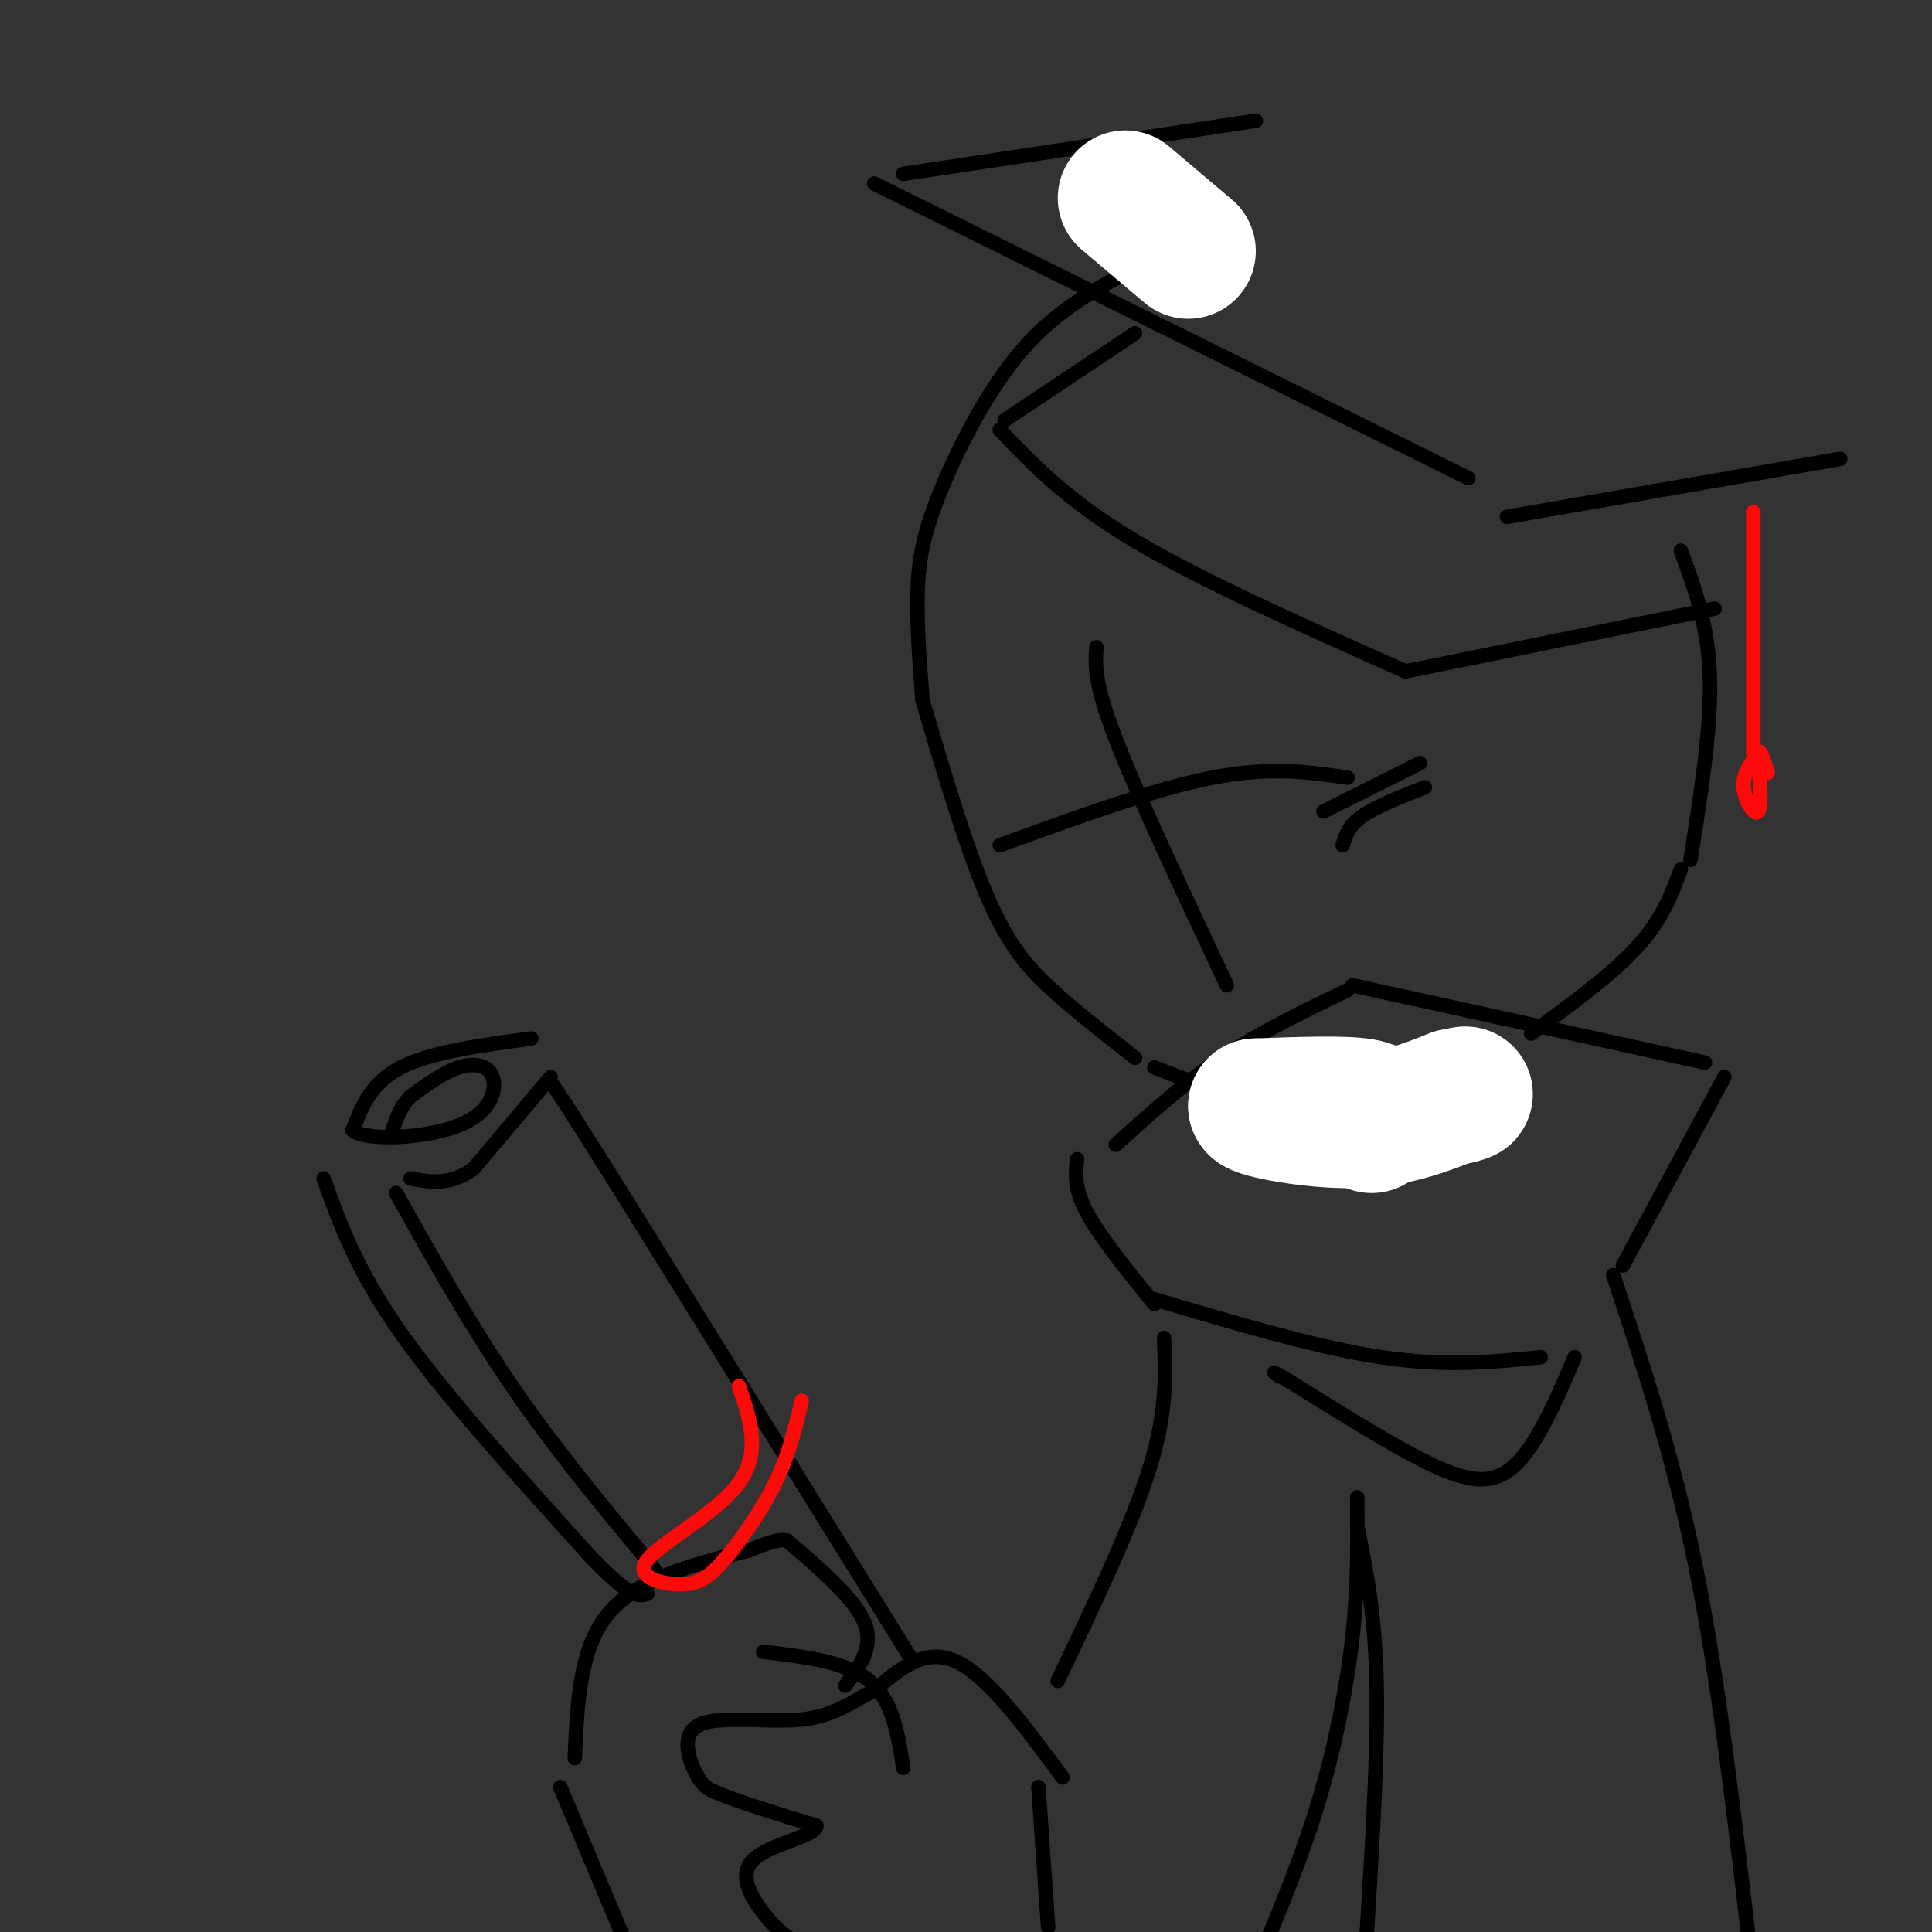 <svg viewBox='0 0 400 400' version='1.1' xmlns='http://www.w3.org/2000/svg' xmlns:xlink='http://www.w3.org/1999/xlink'><rect x="0" y="0" width="400" height="400" fill="#333333" stroke="none"/><g fill='none' stroke='rgb(0,0,0)' stroke-width='3' stroke-linecap='round' stroke-linejoin='round'><path d='M236,55c-8.375,4.393 -16.750,8.786 -24,17c-7.250,8.214 -13.375,20.250 -17,29c-3.625,8.750 -4.750,14.214 -5,21c-0.250,6.786 0.375,14.893 1,23'/><path d='M191,145c4.711,15.911 9.422,31.822 14,42c4.578,10.178 9.022,14.622 14,19c4.978,4.378 10.489,8.689 16,13'/><path d='M239,221c4.956,1.933 9.911,3.867 15,5c5.089,1.133 10.311,1.467 19,0c8.689,-1.467 20.844,-4.733 33,-8'/><path d='M317,214c8.417,-6.167 16.833,-12.333 22,-18c5.167,-5.667 7.083,-10.833 9,-16'/><path d='M350,178c2.167,-13.667 4.333,-27.333 4,-38c-0.333,-10.667 -3.167,-18.333 -6,-26'/><path d='M208,87c0.000,0.000 27.000,-18.000 27,-18'/><path d='M207,89c7.000,7.333 14.000,14.667 28,23c14.000,8.333 35.000,17.667 56,27'/><path d='M291,139c0.000,0.000 64.000,-13.000 64,-13'/><path d='M260,25c0.000,0.000 -73.000,11.000 -73,11'/><path d='M181,38c0.000,0.000 123.000,61.000 123,61'/><path d='M312,107c0.000,0.000 69.000,-12.000 69,-12'/><path d='M231,237c7.000,-6.333 14.000,-12.667 22,-18c8.000,-5.333 17.000,-9.667 26,-14'/><path d='M280,204c0.000,0.000 73.000,16.000 73,16'/><path d='M357,223c0.000,0.000 -21.000,39.000 -21,39'/><path d='M223,240c-0.333,3.000 -0.667,6.000 2,11c2.667,5.000 8.333,12.000 14,19'/><path d='M239,269c16.833,5.000 33.667,10.000 47,12c13.333,2.000 23.167,1.000 33,0'/><path d='M326,281c-2.185,5.149 -4.369,10.298 -7,15c-2.631,4.702 -5.708,8.958 -10,10c-4.292,1.042 -9.798,-1.131 -17,-5c-7.202,-3.869 -16.101,-9.435 -25,-15'/><path d='M267,286c-4.500,-2.667 -3.250,-1.833 -2,-1'/><path d='M119,364c0.500,-11.417 1.000,-22.833 7,-30c6.000,-7.167 17.500,-10.083 29,-13'/><path d='M155,321c6.167,-2.500 7.083,-2.250 8,-2'/><path d='M163,319c7.000,6.000 14.000,12.000 16,17c2.000,5.000 -1.000,9.000 -4,13'/><path d='M158,342c8.583,1.000 17.167,2.000 22,6c4.833,4.000 5.917,11.000 7,18'/><path d='M220,368c-7.750,-10.500 -15.500,-21.000 -22,-24c-6.500,-3.000 -11.750,1.500 -17,6'/><path d='M181,350c-4.783,2.373 -8.241,5.306 -15,6c-6.759,0.694 -16.820,-0.852 -21,1c-4.180,1.852 -2.480,7.100 -1,10c1.480,2.900 2.740,3.450 4,4'/><path d='M148,371c4.167,1.833 12.583,4.417 21,7'/><path d='M169,378c0.250,2.071 -9.625,3.750 -13,7c-3.375,3.250 -0.250,8.071 2,11c2.250,2.929 3.625,3.964 5,5'/><path d='M215,370c0.000,0.000 2.000,29.000 2,29'/><path d='M116,370c0.000,0.000 13.000,31.000 13,31'/><path d='M189,344c0.000,0.000 -59.000,-95.000 -59,-95'/><path d='M130,249c-12.500,-20.000 -14.250,-22.500 -16,-25'/><path d='M114,223c0.000,0.000 -16.000,19.000 -16,19'/><path d='M98,242c-4.833,3.500 -8.917,2.750 -13,2'/><path d='M82,247c7.667,13.667 15.333,27.333 24,40c8.667,12.667 18.333,24.333 28,36'/><path d='M134,323c4.833,6.333 2.917,4.167 1,2'/><path d='M110,215c-10.417,1.417 -20.833,2.833 -27,6c-6.167,3.167 -8.083,8.083 -10,13'/><path d='M73,234c2.931,2.340 15.260,1.689 22,-1c6.740,-2.689 7.892,-7.416 7,-10c-0.892,-2.584 -3.826,-3.024 -7,-2c-3.174,1.024 -6.587,3.512 -10,6'/><path d='M85,227c-2.333,2.333 -3.167,5.167 -4,8'/><path d='M67,244c3.417,9.500 6.833,19.000 16,32c9.167,13.000 24.083,29.500 39,46'/><path d='M122,322c8.500,9.000 10.250,8.500 12,8'/></g>
<g fill='none' stroke='rgb(253,10,10)' stroke-width='3' stroke-linecap='round' stroke-linejoin='round'><path d='M153,287c2.315,6.810 4.631,13.619 0,20c-4.631,6.381 -16.208,12.333 -19,16c-2.792,3.667 3.202,5.048 7,5c3.798,-0.048 5.399,-1.524 7,-3'/><path d='M148,325c3.489,-3.444 8.711,-10.556 12,-17c3.289,-6.444 4.644,-12.222 6,-18'/></g>
<g fill='none' stroke='rgb(0,0,0)' stroke-width='3' stroke-linecap='round' stroke-linejoin='round'><path d='M227,134c-0.250,3.667 -0.500,7.333 4,19c4.500,11.667 13.750,31.333 23,51'/><path d='M207,175c16.000,-5.833 32.000,-11.667 44,-14c12.000,-2.333 20.000,-1.167 28,0'/><path d='M274,168c0.000,0.000 20.000,-10.000 20,-10'/><path d='M278,175c0.583,-2.000 1.167,-4.000 4,-6c2.833,-2.000 7.917,-4.000 13,-6'/><path d='M334,264c6.167,18.583 12.333,37.167 17,60c4.667,22.833 7.833,49.917 11,77'/><path d='M241,277c0.333,7.583 0.667,15.167 -3,27c-3.667,11.833 -11.333,27.917 -19,44'/><path d='M281,310c0.089,9.178 0.178,18.356 -1,29c-1.178,10.644 -3.622,22.756 -7,34c-3.378,11.244 -7.689,21.622 -12,32'/><path d='M281,316c1.833,9.000 3.667,18.000 4,32c0.333,14.000 -0.833,33.000 -2,52'/></g>
<g fill='none' stroke='rgb(253,10,10)' stroke-width='3' stroke-linecap='round' stroke-linejoin='round'><path d='M363,106c0.000,0.000 0.000,50.000 0,50'/><path d='M364,156c-1.600,2.133 -3.200,4.267 -3,7c0.200,2.733 2.200,6.067 3,5c0.800,-1.067 0.400,-6.533 0,-12'/><path d='M364,156c0.333,-1.333 1.167,1.333 2,4'/></g>
<g fill='none' stroke='rgb(255,255,255)' stroke-width='28' stroke-linecap='round' stroke-linejoin='round'><path d='M284,233c1.000,-1.667 2.000,-3.333 -2,-4c-4.000,-0.667 -13.000,-0.333 -22,0'/><path d='M260,229c0.089,0.889 11.311,3.111 20,3c8.689,-0.111 14.844,-2.556 21,-5'/><path d='M301,227c3.667,-0.833 2.333,-0.417 1,0'/><path d='M233,41c0.000,0.000 13.000,11.000 13,11'/></g>
</svg>